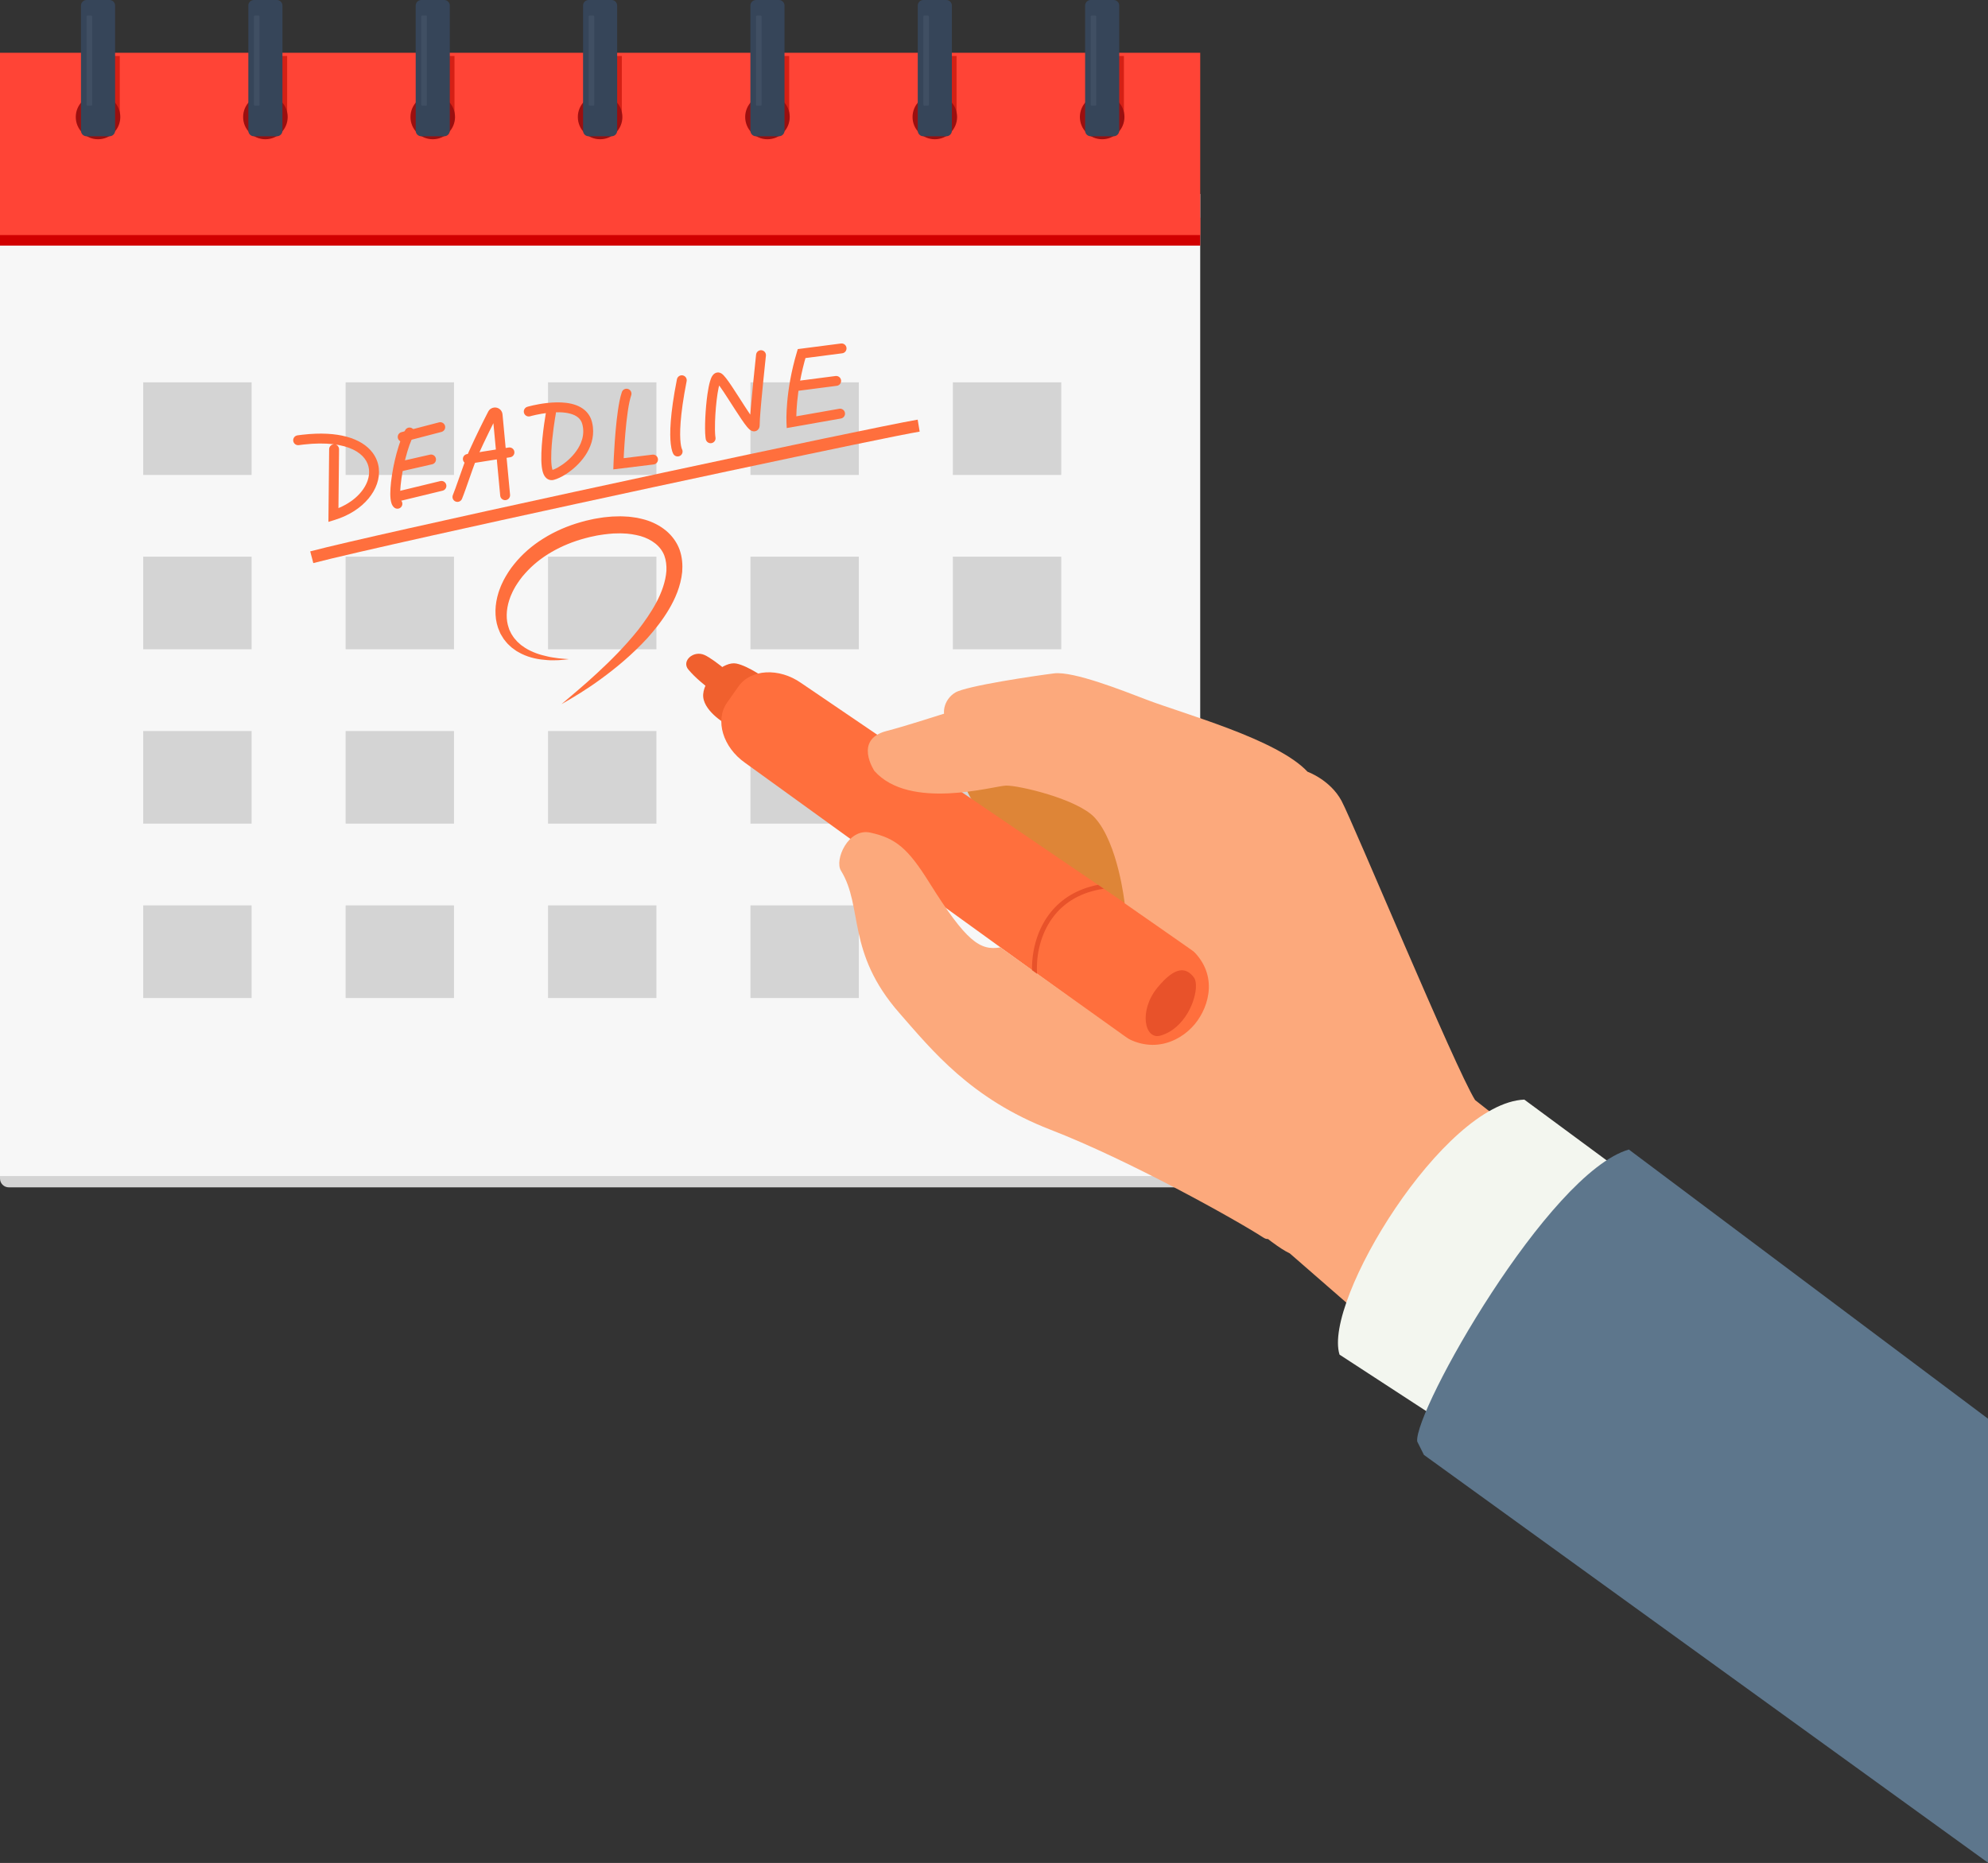 <svg width="191" height="179" xmlns="http://www.w3.org/2000/svg" xmlns:xlink="http://www.w3.org/1999/xlink" xml:space="preserve" overflow="hidden"><rect width="100%" height="100%" fill="#333333" stroke="none"/><defs><clipPath id="clip0"><rect x="476" y="554" width="191" height="179"/></clipPath></defs><g clip-path="url(#clip0)" transform="translate(-476 -554)"><path d="M114.24 114.085 0.841 114.085C0.377 114.085 0 113.708 0 113.243L0 108.069 115.082 108.069 115.082 113.243C115.082 113.708 114.705 114.085 114.24 114.085Z" fill="#D4D4D4" transform="matrix(1.002 0 0 1 476 554)"/><path d="M0 18.637 115.082 18.637 115.082 113.002-2.00405e-06 113.002Z" fill="#F7F7F7" transform="matrix(1.002 0 0 1 476 554)"/><path d="M0 20.906 115.082 20.906 115.082 23.598-2.00405e-06 23.598Z" fill="#D10000" transform="matrix(1.002 0 0 1 476 554)"/><path d="M0 5.071 115.082 5.071 115.082 22.586-2.00405e-06 22.586Z" fill="#FF4436" transform="matrix(1.002 0 0 1 476 554)"/><path d="M11.485 5.377 11.485 11.242 9.153 5.377Z" fill="#D52015" transform="matrix(1.002 0 0 1 476 554)"/><path d="M11.536 11.242C11.536 12.423 10.58 13.38 9.4 13.38 8.221 13.38 7.265 12.423 7.265 11.242 7.265 10.061 8.221 9.104 9.4 9.104 10.58 9.104 11.536 10.061 11.536 11.242Z" fill="#9B0F0F" transform="matrix(1.002 0 0 1 476 554)"/><path d="M10.502 13.094 8.299 13.094C8.005 13.094 7.765 12.854 7.765 12.56L7.765 0.534C7.765 0.24 8.005 0 8.299 0L10.502 0C10.796 0 11.036 0.24 11.036 0.534L11.036 12.56C11.036 12.854 10.796 13.094 10.502 13.094Z" fill="#364559" transform="matrix(1.002 0 0 1 476 554)"/><path d="M8.75 10.151 8.388 10.151C8.34 10.151 8.3 10.112 8.3 10.064L8.3 1.581C8.3 1.532 8.34 1.493 8.388 1.493L8.75 1.493C8.798 1.493 8.837 1.532 8.837 1.581L8.837 10.064C8.837 10.112 8.798 10.151 8.75 10.151Z" fill="#404F63" transform="matrix(1.002 0 0 1 476 554)"/><path d="M27.532 5.377 27.532 11.242 25.2 5.377Z" fill="#D52015" transform="matrix(1.002 0 0 1 476 554)"/><path d="M27.583 11.242C27.583 12.423 26.627 13.38 25.447 13.38 24.268 13.38 23.312 12.423 23.312 11.242 23.312 10.061 24.268 9.104 25.447 9.104 26.627 9.104 27.583 10.061 27.583 11.242Z" fill="#9B0F0F" transform="matrix(1.002 0 0 1 476 554)"/><path d="M26.549 13.094 24.346 13.094C24.052 13.094 23.812 12.854 23.812 12.56L23.812 0.534C23.812 0.24 24.052 0 24.346 0L26.549 0C26.842 0 27.082 0.24 27.082 0.534L27.082 12.56C27.082 12.854 26.842 13.094 26.549 13.094Z" fill="#364559" transform="matrix(1.002 0 0 1 476 554)"/><path d="M24.797 10.151 24.435 10.151C24.387 10.151 24.347 10.112 24.347 10.064L24.347 1.581C24.347 1.532 24.387 1.493 24.435 1.493L24.797 1.493C24.845 1.493 24.884 1.532 24.884 1.581L24.884 10.064C24.884 10.112 24.845 10.151 24.797 10.151Z" fill="#404F63" transform="matrix(1.002 0 0 1 476 554)"/><path d="M43.579 5.377 43.579 11.242 41.246 5.377Z" fill="#D52015" transform="matrix(1.002 0 0 1 476 554)"/><path d="M43.63 11.242C43.63 12.423 42.674 13.38 41.494 13.38 40.315 13.38 39.358 12.423 39.358 11.242 39.358 10.061 40.315 9.104 41.494 9.104 42.674 9.104 43.63 10.061 43.63 11.242Z" fill="#9B0F0F" transform="matrix(1.002 0 0 1 476 554)"/><path d="M42.596 13.094 40.392 13.094C40.099 13.094 39.859 12.854 39.859 12.56L39.859 0.534C39.859 0.24 40.099 0 40.392 0L42.596 0C42.889 0 43.129 0.24 43.129 0.534L43.129 12.56C43.13 12.854 42.889 13.094 42.596 13.094Z" fill="#364559" transform="matrix(1.002 0 0 1 476 554)"/><path d="M40.843 10.151 40.481 10.151C40.433 10.151 40.394 10.112 40.394 10.064L40.394 1.581C40.394 1.532 40.433 1.493 40.481 1.493L40.843 1.493C40.891 1.493 40.931 1.532 40.931 1.581L40.931 10.064C40.931 10.112 40.891 10.151 40.843 10.151Z" fill="#404F63" transform="matrix(1.002 0 0 1 476 554)"/><path d="M59.625 5.377 59.625 11.242 57.293 5.377Z" fill="#D52015" transform="matrix(1.002 0 0 1 476 554)"/><path d="M59.677 11.242C59.677 12.423 58.72 13.38 57.541 13.38 56.361 13.38 55.405 12.423 55.405 11.242 55.405 10.061 56.361 9.104 57.541 9.104 58.72 9.104 59.677 10.061 59.677 11.242Z" fill="#9B0F0F" transform="matrix(1.002 0 0 1 476 554)"/><path d="M58.643 13.094 56.439 13.094C56.146 13.094 55.906 12.854 55.906 12.56L55.906 0.534C55.906 0.24 56.146 0 56.439 0L58.643 0C58.936 0 59.176 0.24 59.176 0.534L59.176 12.56C59.176 12.854 58.936 13.094 58.643 13.094Z" fill="#364559" transform="matrix(1.002 0 0 1 476 554)"/><path d="M56.89 10.151 56.529 10.151C56.48 10.151 56.441 10.112 56.441 10.064L56.441 1.581C56.441 1.532 56.48 1.493 56.529 1.493L56.89 1.493C56.938 1.493 56.978 1.532 56.978 1.581L56.978 10.064C56.978 10.112 56.938 10.151 56.89 10.151Z" fill="#404F63" transform="matrix(1.002 0 0 1 476 554)"/><path d="M75.672 5.377 75.672 11.242 73.34 5.377Z" fill="#D52015" transform="matrix(1.002 0 0 1 476 554)"/><path d="M75.724 11.242C75.724 12.423 74.767 13.38 73.588 13.38 72.408 13.38 71.452 12.423 71.452 11.242 71.452 10.061 72.408 9.104 73.588 9.104 74.767 9.104 75.724 10.061 75.724 11.242Z" fill="#9B0F0F" transform="matrix(1.002 0 0 1 476 554)"/><path d="M74.689 13.094 72.486 13.094C72.193 13.094 71.952 12.854 71.952 12.56L71.952 0.534C71.952 0.24 72.193 0 72.486 0L74.689 0C74.983 0 75.223 0.24 75.223 0.534L75.223 12.56C75.223 12.854 74.983 13.094 74.689 13.094Z" fill="#364559" transform="matrix(1.002 0 0 1 476 554)"/><path d="M72.937 10.151 72.575 10.151C72.527 10.151 72.488 10.112 72.488 10.064L72.488 1.581C72.488 1.532 72.527 1.493 72.575 1.493L72.937 1.493C72.985 1.493 73.025 1.532 73.025 1.581L73.025 10.064C73.025 10.112 72.985 10.151 72.937 10.151Z" fill="#404F63" transform="matrix(1.002 0 0 1 476 554)"/><path d="M91.719 5.377 91.719 11.242 89.387 5.377Z" fill="#D52015" transform="matrix(1.002 0 0 1 476 554)"/><path d="M91.77 11.242C91.77 12.423 90.814 13.38 89.635 13.38 88.455 13.38 87.499 12.423 87.499 11.242 87.499 10.061 88.455 9.104 89.635 9.104 90.814 9.104 91.77 10.061 91.77 11.242Z" fill="#9B0F0F" transform="matrix(1.002 0 0 1 476 554)"/><path d="M90.736 13.094 88.533 13.094C88.239 13.094 87.999 12.854 87.999 12.56L87.999 0.534C87.999 0.24 88.239 0 88.533 0L90.736 0C91.029 0 91.27 0.24 91.27 0.534L91.27 12.56C91.27 12.854 91.03 13.094 90.736 13.094Z" fill="#364559" transform="matrix(1.002 0 0 1 476 554)"/><path d="M88.984 10.151 88.622 10.151C88.574 10.151 88.534 10.112 88.534 10.064L88.534 1.581C88.534 1.532 88.574 1.493 88.622 1.493L88.984 1.493C89.032 1.493 89.071 1.532 89.071 1.581L89.071 10.064C89.071 10.112 89.032 10.151 88.984 10.151Z" fill="#404F63" transform="matrix(1.002 0 0 1 476 554)"/><path d="M107.766 5.377 107.766 11.242 105.434 5.377Z" fill="#D52015" transform="matrix(1.002 0 0 1 476 554)"/><path d="M107.817 11.242C107.817 12.423 106.861 13.38 105.681 13.38 104.502 13.38 103.545 12.423 103.545 11.242 103.545 10.061 104.502 9.104 105.681 9.104 106.861 9.104 107.817 10.061 107.817 11.242Z" fill="#9B0F0F" transform="matrix(1.002 0 0 1 476 554)"/><path d="M106.783 13.094 104.58 13.094C104.286 13.094 104.046 12.854 104.046 12.56L104.046 0.534C104.046 0.24 104.286 0 104.58 0L106.783 0C107.076 0 107.317 0.24 107.317 0.534L107.317 12.56C107.317 12.854 107.076 13.094 106.783 13.094Z" fill="#364559" transform="matrix(1.002 0 0 1 476 554)"/><path d="M105.031 10.151 104.669 10.151C104.621 10.151 104.581 10.112 104.581 10.064L104.581 1.581C104.581 1.532 104.621 1.493 104.669 1.493L105.031 1.493C105.079 1.493 105.118 1.532 105.118 1.581L105.118 10.064C105.118 10.112 105.079 10.151 105.031 10.151Z" fill="#404F63" transform="matrix(1.002 0 0 1 476 554)"/><path d="M91.364 36.734 101.758 36.734 101.758 45.634 91.364 45.634Z" fill="#D4D4D4" transform="matrix(1.002 0 0 1 476 554)"/><path d="M71.956 70.241 82.349 70.241 82.349 79.14 71.956 79.14Z" fill="#D4D4D4" transform="matrix(1.002 0 0 1 476 554)"/><path d="M33.14 70.241 43.533 70.241 43.533 79.14 33.14 79.14Z" fill="#D4D4D4" transform="matrix(1.002 0 0 1 476 554)"/><path d="M52.548 70.241 62.941 70.241 62.941 79.14 52.548 79.14Z" fill="#D4D4D4" transform="matrix(1.002 0 0 1 476 554)"/><path d="M52.548 53.488 62.941 53.488 62.941 62.387 52.548 62.387Z" fill="#D4D4D4" transform="matrix(1.002 0 0 1 476 554)"/><path d="M33.14 53.488 43.533 53.488 43.533 62.387 33.14 62.387Z" fill="#D4D4D4" transform="matrix(1.002 0 0 1 476 554)"/><path d="M33.14 86.994 43.533 86.994 43.533 95.894 33.14 95.894Z" fill="#D4D4D4" transform="matrix(1.002 0 0 1 476 554)"/><path d="M52.548 86.994 62.941 86.994 62.941 95.894 52.548 95.894Z" fill="#D4D4D4" transform="matrix(1.002 0 0 1 476 554)"/><path d="M71.956 86.994 82.349 86.994 82.349 95.894 71.956 95.894Z" fill="#D4D4D4" transform="matrix(1.002 0 0 1 476 554)"/><path d="M71.956 53.488 82.349 53.488 82.349 62.387 71.956 62.387Z" fill="#D4D4D4" transform="matrix(1.002 0 0 1 476 554)"/><path d="M71.956 36.734 82.349 36.734 82.349 45.634 71.956 45.634Z" fill="#D4D4D4" transform="matrix(1.002 0 0 1 476 554)"/><path d="M52.548 36.734 62.941 36.734 62.941 45.634 52.548 45.634Z" fill="#D4D4D4" transform="matrix(1.002 0 0 1 476 554)"/><path d="M33.14 36.734 43.533 36.734 43.533 45.634 33.14 45.634Z" fill="#D4D4D4" transform="matrix(1.002 0 0 1 476 554)"/><path d="M13.732 36.734 24.125 36.734 24.125 45.634 13.732 45.634Z" fill="#D4D4D4" transform="matrix(1.002 0 0 1 476 554)"/><path d="M13.732 53.488 24.125 53.488 24.125 62.387 13.732 62.387Z" fill="#D4D4D4" transform="matrix(1.002 0 0 1 476 554)"/><path d="M13.732 70.241 24.125 70.241 24.125 79.14 13.732 79.14Z" fill="#D4D4D4" transform="matrix(1.002 0 0 1 476 554)"/><path d="M13.732 86.994 24.125 86.994 24.125 95.894 13.732 95.894Z" fill="#D4D4D4" transform="matrix(1.002 0 0 1 476 554)"/><path d="M91.364 70.241 101.758 70.241 101.758 79.14 91.364 79.14Z" fill="#D4D4D4" transform="matrix(1.002 0 0 1 476 554)"/><path d="M91.364 53.488 101.758 53.488 101.758 62.387 91.364 62.387Z" fill="#D4D4D4" transform="matrix(1.002 0 0 1 476 554)"/><path d="M59.755 49.618C59.575 49.604 59.4 49.612 59.224 49.616 59.048 49.62 58.873 49.622 58.698 49.631 58.354 49.668 58.006 49.684 57.669 49.741 57.334 49.799 56.994 49.84 56.669 49.923 56.341 49.997 56.014 50.064 55.695 50.166 54.412 50.528 53.198 51.057 52.11 51.738 51.019 52.413 50.062 53.253 49.298 54.208 48.908 54.679 48.587 55.196 48.304 55.719 48.178 55.991 48.038 56.251 47.944 56.532 47.895 56.671 47.835 56.805 47.796 56.946 47.757 57.088 47.719 57.229 47.68 57.369 47.405 58.494 47.443 59.698 47.905 60.696L47.986 60.883 48.089 61.057C48.159 61.172 48.223 61.289 48.298 61.398 48.466 61.602 48.614 61.818 48.809 61.983 48.903 62.069 48.99 62.16 49.086 62.238 49.187 62.31 49.286 62.383 49.385 62.454L49.532 62.56 49.688 62.647C49.792 62.703 49.895 62.759 49.998 62.815 50.833 63.226 51.682 63.371 52.45 63.423 52.835 63.462 53.205 63.439 53.556 63.433 53.908 63.414 54.241 63.368 54.556 63.336 54.238 63.307 53.906 63.293 53.562 63.253 53.219 63.2 52.86 63.167 52.499 63.075 51.776 62.918 51.008 62.674 50.324 62.231 50.241 62.172 50.158 62.114 50.074 62.055L49.948 61.967 49.835 61.864C49.759 61.795 49.682 61.727 49.605 61.658 49.532 61.585 49.47 61.502 49.401 61.425 49.255 61.277 49.158 61.089 49.039 60.919 48.988 60.827 48.947 60.73 48.9 60.636L48.832 60.493 48.783 60.341C48.495 59.538 48.534 58.595 48.821 57.684 48.861 57.571 48.9 57.457 48.94 57.342 48.979 57.228 49.038 57.118 49.086 57.005 49.176 56.777 49.312 56.562 49.429 56.34 49.697 55.911 49.991 55.484 50.35 55.094 51.05 54.302 51.913 53.6 52.896 53.035 53.875 52.466 54.964 52.02 56.12 51.713 56.405 51.626 56.703 51.571 56.998 51.507 57.294 51.434 57.593 51.404 57.893 51.353 58.193 51.303 58.493 51.295 58.796 51.261 58.946 51.254 59.096 51.255 59.247 51.25 59.398 51.248 59.549 51.239 59.697 51.253 60.299 51.264 60.875 51.364 61.417 51.507 61.955 51.663 62.437 51.907 62.831 52.219 63.223 52.533 63.52 52.923 63.697 53.374 63.867 53.828 63.92 54.334 63.899 54.849 63.823 55.889 63.437 56.935 62.935 57.886 62.429 58.841 61.812 59.716 61.182 60.534 59.888 62.15 58.511 63.513 57.245 64.686 55.981 65.866 54.8 66.828 53.836 67.66 54.938 67.03 56.259 66.245 57.669 65.203 59.082 64.166 60.613 62.904 62.086 61.3 62.807 60.484 63.522 59.591 64.135 58.557 64.742 57.525 65.265 56.34 65.411 54.965 65.465 54.277 65.417 53.541 65.165 52.825 64.91 52.112 64.436 51.461 63.849 50.978 63.262 50.494 62.579 50.155 61.881 49.947 61.706 49.891 61.529 49.858 61.353 49.814 61.265 49.794 61.176 49.772 61.087 49.754L60.821 49.716C60.644 49.693 60.465 49.661 60.288 49.647L59.755 49.618Z" fill="#FF6F3D" transform="matrix(1.002 0 0 1 476 554)"/><path d="M69.309 67.173C67.426 65.759 66.719 65.17 66.013 64.345 65.306 63.52 66.484 62.46 67.543 62.931 68.603 63.403 70.957 65.523 70.957 65.523L69.309 67.173Z" fill="#F0602E" transform="matrix(1.002 0 0 1 476 554)"/><path d="M69.545 69.53C69.545 69.53 67.308 68.233 67.425 66.702 67.543 65.17 69.427 63.52 70.604 63.756 71.781 63.991 73.547 65.288 73.547 65.288L69.545 69.53Z" fill="#F0602E" transform="matrix(1.002 0 0 1 476 554)"/><path d="M92.327 74.581C92.869 79.751 105.731 88.26 106.994 88.221 108.256 88.181 118.18 83.522 118.18 83.522 118.18 83.522 94.869 69.415 92.327 74.581Z" fill="#DE8537" transform="matrix(1.002 0 0 1 476 554)"/><path d="M123.672 120.431C119.98 118.707 108.472 106.393 104.313 105.943 100.152 105.492 101.406 97.229 102.651 95.013 103.895 92.798 111.425 88.664 111.046 85.463 110.667 82.262 102.233 72.938 99.957 72.884 97.68 72.829 91.06 69.723 91.06 69.723 90.068 68.718 90.525 67.185 91.592 66.544 92.658 65.903 99.201 64.937 101.064 64.702 102.927 64.466 107.737 66.386 109.941 67.23 113.579 68.624 122.469 71.03 125.373 74.152 125.373 74.152 127.546 74.928 128.632 76.947 129.718 78.966 139.577 102.746 141.439 105.697 142.396 106.47 160.187 120.461 160.187 120.461L144.8 138.871 123.672 120.431" fill="#FCA97C" transform="matrix(1.002 0 0 1 476 554)"/><path d="M114.831 98.053C113.49 99.966 110.505 101.516 107.379 99.32L99.435 93.567 98.956 93.22 95.929 91.027 71.438 73.293C69.31 71.796 68.534 69.196 69.715 67.511L70.8 65.966C71.98 64.284 74.688 64.13 76.816 65.624L105.281 85.016 105.837 85.395 113.49 90.608C116.789 92.926 116.172 96.14 114.831 98.053Z" fill="#FF6F3D" transform="matrix(1.002 0 0 1 476 554)"/><path d="M119.631 106.518 116.77 105.951 106.601 98.669 95.929 91.028C93.953 91.374 92.634 90.452 89.095 84.784 87.047 81.503 85.891 80.54 83.454 80.002 81.33 79.533 79.995 82.62 80.634 83.655 82.791 87.153 81.126 91.49 86.23 97.33 89.374 100.927 93.098 105.586 100.701 108.536 108.304 111.487 118.496 117.198 121.133 118.907 123.771 120.615 119.631 106.518 119.631 106.518Z" fill="#FCA97C" transform="matrix(1.002 0 0 1 476 554)"/><path d="M107.838 86.794C107.838 86.794 107.218 81.048 104.981 78.578 103.346 76.772 97.641 75.446 96.459 75.483 95.276 75.52 87.227 77.901 83.841 74.075 83.841 74.075 81.831 71.072 84.984 70.244 89.146 69.151 93.473 67.376 96.275 67.199 99.077 67.023 107.553 68.688 109.814 70.812 112.074 72.936 122.825 93.894 122.925 99.863 123.025 105.832 121.859 96.612 118.269 94.091 114.68 91.569 107.838 86.794 107.838 86.794Z" fill="#FCA97C" transform="matrix(1.002 0 0 1 476 554)"/><path d="M111.272 99.506C109.735 99.946 109.174 97.106 110.972 94.906 112.771 92.706 113.77 93.006 114.469 93.906 114.878 94.433 114.671 95.987 113.869 97.346 113.3 98.31 112.432 99.174 111.272 99.506Z" fill="#E8522A" transform="matrix(1.002 0 0 1 476 554)"/><path d="M105.838 85.395C103.638 85.717 102.138 86.684 101.133 87.916 99.896 89.436 99.419 91.388 99.419 93.055 99.419 93.229 99.424 93.402 99.435 93.567L98.956 93.22C98.953 93.167 98.953 93.111 98.953 93.055 98.956 91.305 99.449 89.252 100.772 87.623 101.766 86.395 103.235 85.421 105.281 85.016L105.838 85.395Z" fill="#E8522A" transform="matrix(1.002 0 0 1 476 554)"/><path d="M128.441 130.158C126.83 125 138.427 105.976 146.158 105.654L160.977 116.617 143.259 139.831 128.441 130.158Z" fill="#F3F6EF" transform="matrix(1.002 0 0 1 476 554)"/><path d="M135.888 138.502C135.565 135.6 148.451 112.708 156.182 110.451L190.651 136.337 190.651 179 136.532 139.792" fill="#5D768C" transform="matrix(1.002 0 0 1 476 554)"/><path d="M28.653 42.771C28.81 42.749 28.964 42.729 29.115 42.712 31.309 42.461 32.869 42.713 33.861 43.197 34.359 43.439 34.716 43.735 34.959 44.056 35.203 44.378 35.337 44.726 35.38 45.096 35.419 45.442 35.376 45.809 35.248 46.183 35.055 46.743 34.667 47.316 34.092 47.82 33.517 48.324 32.758 48.758 31.831 49.044L31.971 49.498 32.445 49.502 32.509 43.169C32.511 42.907 32.301 42.692 32.039 42.69 31.777 42.687 31.563 42.897 31.56 43.16L31.49 50.143 32.11 49.951C33.504 49.521 34.601 48.784 35.333 47.903 35.699 47.463 35.974 46.986 36.144 46.492 36.314 45.999 36.379 45.488 36.322 44.988 36.262 44.454 36.059 43.935 35.714 43.482 35.196 42.8 34.371 42.272 33.26 41.967 32.147 41.661 30.741 41.571 29.007 41.769 28.847 41.787 28.685 41.808 28.521 41.831 28.261 41.868 28.081 42.108 28.117 42.367 28.154 42.627 28.393 42.808 28.653 42.771L28.653 42.771Z" fill="#FF6F3D" transform="matrix(1.002 0 0 1 476 554)"/><path d="M38.852 41.328C38.617 41.762 38.409 42.294 38.224 42.876 37.948 43.748 37.726 44.73 37.586 45.633 37.516 46.085 37.467 46.516 37.442 46.905 37.417 47.295 37.416 47.641 37.449 47.937 37.467 48.092 37.494 48.233 37.541 48.37 37.565 48.439 37.595 48.507 37.637 48.576 37.678 48.645 37.733 48.715 37.811 48.777 38.017 48.94 38.315 48.906 38.478 48.701 38.641 48.495 38.606 48.197 38.402 48.034L38.287 48.178 38.446 48.081C38.443 48.077 38.432 48.058 38.402 48.033L38.287 48.178 38.446 48.081 38.446 48.081C38.438 48.068 38.407 47.971 38.392 47.83 38.359 47.552 38.368 47.108 38.419 46.596 38.494 45.826 38.661 44.891 38.886 44.013 39.109 43.137 39.396 42.312 39.686 41.78 39.811 41.55 39.726 41.262 39.495 41.137 39.265 41.012 38.977 41.097 38.852 41.328L38.852 41.328Z" fill="#FF6F3D" transform="matrix(1.002 0 0 1 476 554)"/><path d="M38.731 42.442 42.333 41.501C42.587 41.434 42.739 41.175 42.672 40.921 42.606 40.668 42.347 40.516 42.094 40.582L38.491 41.523C38.238 41.59 38.086 41.849 38.152 42.103 38.219 42.356 38.478 42.508 38.731 42.442" fill="#FF6F3D" transform="matrix(1.002 0 0 1 476 554)"/><path d="M38.337 45.318 41.436 44.611C41.692 44.552 41.852 44.298 41.793 44.042 41.735 43.786 41.481 43.627 41.225 43.685L38.126 44.392C37.871 44.45 37.711 44.705 37.769 44.961 37.828 45.216 38.082 45.376 38.337 45.318" fill="#FF6F3D" transform="matrix(1.002 0 0 1 476 554)"/><path d="M38.313 48.149 42.439 47.147C42.693 47.086 42.85 46.829 42.788 46.574 42.726 46.319 42.47 46.163 42.215 46.225L38.09 47.226C37.835 47.288 37.679 47.545 37.74 47.799 37.802 48.054 38.058 48.211 38.313 48.149" fill="#FF6F3D" transform="matrix(1.002 0 0 1 476 554)"/><path d="M44.3 47.927C44.402 47.676 44.523 47.347 44.655 46.976 44.853 46.419 45.075 45.773 45.282 45.189 45.386 44.898 45.485 44.622 45.575 44.383 45.665 44.145 45.747 43.942 45.81 43.803 46.566 42.127 47.249 40.77 47.656 39.983L47.462 39.882 47.583 40.063C47.616 40.042 47.643 40.009 47.656 39.983L47.462 39.882 47.583 40.064 47.456 39.873 47.482 40.102C47.514 40.098 47.551 40.086 47.584 40.064L47.456 39.874 47.482 40.102 47.458 39.889 47.332 40.062C47.38 40.096 47.428 40.107 47.482 40.102L47.458 39.889 47.332 40.062 47.468 39.874 47.269 39.993C47.286 40.021 47.309 40.045 47.332 40.062L47.468 39.874 47.269 39.993 47.456 39.881 47.239 39.906C47.242 39.932 47.252 39.964 47.269 39.993L47.456 39.881 47.239 39.906C47.24 39.908 47.241 39.925 47.246 39.949L47.712 39.859 47.239 39.904 47.963 47.626C47.987 47.887 48.218 48.079 48.479 48.054 48.74 48.03 48.932 47.798 48.907 47.537L48.181 39.792 48.177 39.77 47.777 39.847 48.181 39.792 48.177 39.769 47.777 39.846 48.181 39.792 47.878 39.833 48.182 39.798 48.181 39.792 47.879 39.833 48.182 39.798C48.171 39.695 48.137 39.594 48.085 39.508 48.008 39.377 47.894 39.28 47.77 39.223 47.647 39.165 47.512 39.143 47.375 39.158 47.266 39.17 47.155 39.208 47.055 39.275 46.956 39.341 46.871 39.437 46.815 39.546 46.401 40.345 45.712 41.717 44.946 43.413 44.843 43.641 44.724 43.949 44.593 44.306 44.396 44.842 44.174 45.484 43.965 46.082 43.757 46.678 43.56 47.232 43.422 47.571 43.324 47.814 43.44 48.091 43.683 48.189 43.925 48.287 44.202 48.17 44.3 47.927L44.3 47.927Z" fill="#FF6F3D" transform="matrix(1.002 0 0 1 476 554)"/><path d="M44.932 44.568 48.923 43.935C49.182 43.894 49.359 43.651 49.318 43.392 49.277 43.133 49.034 42.957 48.775 42.998L44.784 43.63C44.526 43.671 44.349 43.914 44.39 44.173 44.431 44.432 44.674 44.609 44.932 44.568" fill="#FF6F3D" transform="matrix(1.002 0 0 1 476 554)"/><path d="M52.367 39.554C52.354 39.616 52.337 39.71 52.314 39.84 52.237 40.293 52.105 41.164 52.011 42.105 51.964 42.576 51.926 43.063 51.911 43.527 51.895 43.991 51.901 44.428 51.944 44.81 51.962 44.968 51.986 45.116 52.021 45.255 52.075 45.465 52.143 45.658 52.288 45.839 52.361 45.928 52.46 46.013 52.584 46.068 52.708 46.125 52.853 46.144 52.983 46.129 53.027 46.123 53.065 46.115 53.097 46.108L53.104 46.106C53.461 46.011 53.863 45.818 54.289 45.542 54.926 45.128 55.606 44.526 56.118 43.765 56.373 43.384 56.585 42.962 56.72 42.504 56.854 42.046 56.91 41.55 56.851 41.036 56.833 40.877 56.804 40.716 56.764 40.555 56.646 40.078 56.391 39.685 56.062 39.404 55.566 38.98 54.939 38.791 54.306 38.709 53.67 38.629 53.016 38.658 52.432 38.725 51.395 38.843 50.582 39.082 50.566 39.086 50.314 39.16 50.17 39.424 50.243 39.675 50.317 39.927 50.581 40.071 50.832 39.998L50.838 39.996C50.913 39.974 51.649 39.77 52.539 39.668 53.25 39.586 54.062 39.576 54.683 39.748 54.994 39.833 55.252 39.959 55.443 40.123 55.633 40.29 55.767 40.49 55.843 40.786 55.874 40.907 55.895 41.027 55.909 41.144 55.966 41.649 55.877 42.127 55.686 42.581 55.402 43.261 54.878 43.877 54.325 44.338 54.048 44.569 53.766 44.762 53.509 44.907 53.254 45.051 53.02 45.147 52.864 45.187L52.984 45.647 52.871 45.186 52.868 45.186 52.888 45.293 52.876 45.185 52.868 45.186 52.888 45.293 52.876 45.185 52.896 45.36 52.937 45.19C52.913 45.184 52.889 45.184 52.876 45.186L52.896 45.36 52.937 45.19 52.899 45.346 53.018 45.233C53.015 45.228 52.981 45.2 52.937 45.19L52.899 45.346 53.018 45.233 53.007 45.245 53.02 45.235 53.018 45.233 53.007 45.245 53.02 45.235C53.016 45.233 52.983 45.179 52.957 45.084 52.929 44.99 52.904 44.859 52.887 44.703 52.846 44.351 52.843 43.877 52.866 43.371 52.901 42.61 52.994 41.77 53.086 41.088 53.132 40.747 53.177 40.444 53.215 40.211 53.252 39.978 53.283 39.808 53.295 39.751 53.349 39.495 53.185 39.243 52.929 39.189 52.673 39.134 52.421 39.298 52.367 39.554L52.367 39.554Z" fill="#FF6F3D" transform="matrix(1.002 0 0 1 476 554)"/><path d="M59.627 37.671C59.543 37.915 59.472 38.197 59.408 38.511 59.185 39.608 59.042 41.104 58.952 42.34 58.863 43.574 58.827 44.541 58.827 44.545L58.807 45.101 62.674 44.627C62.934 44.595 63.118 44.359 63.087 44.099 63.055 43.838 62.818 43.653 62.558 43.685L59.243 44.091 59.301 44.562 59.775 44.58C59.775 44.58 59.776 44.562 59.777 44.525 59.788 44.25 59.843 42.986 59.963 41.598 60.023 40.905 60.099 40.18 60.194 39.536 60.287 38.894 60.403 38.327 60.524 37.981 60.609 37.733 60.478 37.463 60.23 37.378 59.983 37.292 59.713 37.423 59.627 37.671L59.627 37.671Z" fill="#FF6F3D" transform="matrix(1.002 0 0 1 476 554)"/><path d="M64.907 36.443C64.229 39.887 64.208 41.704 64.316 42.659 64.39 43.305 64.525 43.56 64.578 43.643 64.721 43.863 65.015 43.924 65.235 43.781 65.454 43.637 65.515 43.343 65.372 43.123L65.092 43.306 65.385 43.145 65.372 43.123 65.092 43.306 65.385 43.145 65.287 43.199 65.387 43.148 65.385 43.144 65.287 43.198 65.387 43.147 65.384 43.141C65.37 43.11 65.303 42.941 65.259 42.55 65.167 41.747 65.17 40.01 65.838 36.626 65.889 36.369 65.722 36.119 65.465 36.069 65.208 36.019 64.958 36.186 64.907 36.443L64.907 36.443Z" fill="#FF6F3D" transform="matrix(1.002 0 0 1 476 554)"/><path d="M68.604 42.029C68.598 41.995 68.592 41.953 68.586 41.905 68.552 41.606 68.543 41.092 68.561 40.513 68.589 39.641 68.677 38.605 68.803 37.802 68.866 37.402 68.94 37.057 69.011 36.838 69.045 36.73 69.082 36.654 69.094 36.635L69.097 36.631 69.028 36.583 69.09 36.639 69.097 36.631 69.028 36.583 69.09 36.639 68.899 36.464 69.033 36.685C69.065 36.665 69.082 36.648 69.09 36.639L68.9 36.464 69.033 36.685 68.849 36.381 68.889 36.733C68.95 36.726 69.001 36.705 69.033 36.685L68.849 36.381 68.889 36.733 68.847 36.367 68.698 36.704C68.744 36.726 68.82 36.742 68.889 36.733L68.847 36.367 68.698 36.704 68.7 36.705 68.779 36.525 68.659 36.683C68.659 36.683 68.668 36.691 68.7 36.706L68.779 36.525 68.659 36.683C68.66 36.683 68.691 36.711 68.731 36.755 68.806 36.838 68.917 36.98 69.043 37.156 69.264 37.465 69.537 37.879 69.822 38.324 70.252 38.991 70.713 39.725 71.105 40.299 71.301 40.587 71.478 40.833 71.637 41.023 71.718 41.118 71.791 41.199 71.879 41.273 71.924 41.31 71.972 41.347 72.042 41.382 72.077 41.399 72.118 41.416 72.17 41.429 72.222 41.442 72.287 41.451 72.362 41.442 72.456 41.433 72.564 41.388 72.64 41.322 72.698 41.273 72.738 41.218 72.765 41.168 72.805 41.093 72.82 41.03 72.83 40.976 72.839 40.921 72.841 40.874 72.841 40.828L72.841 40.826C72.84 40.716 72.848 40.515 72.863 40.265 72.917 39.383 73.062 37.855 73.192 36.555 73.258 35.904 73.319 35.309 73.365 34.877 73.411 34.445 73.44 34.177 73.44 34.176 73.468 33.916 73.28 33.681 73.019 33.653 72.759 33.624 72.525 33.813 72.497 34.074 72.497 34.074 72.344 35.485 72.192 37.031 72.116 37.804 72.04 38.61 71.984 39.293 71.956 39.635 71.933 39.945 71.916 40.207 71.9 40.469 71.891 40.678 71.893 40.835L71.893 40.833 71.893 40.836 72.028 40.839 71.895 40.814 71.893 40.835 72.028 40.839 71.895 40.814 72.248 40.879 71.965 40.662C71.909 40.739 71.9 40.791 71.895 40.814L72.248 40.879 71.965 40.662 72.301 40.919 72.088 40.554C72.036 40.584 71.993 40.625 71.965 40.663L72.301 40.919 72.088 40.554 72.303 40.923 72.255 40.499C72.202 40.504 72.141 40.523 72.088 40.554L72.303 40.923 72.254 40.499 72.298 40.881 72.45 40.525C72.418 40.512 72.356 40.488 72.255 40.498L72.298 40.881 72.45 40.525 72.371 40.711 72.492 40.547C72.491 40.547 72.482 40.538 72.451 40.525L72.371 40.711 72.492 40.547 72.473 40.531C72.425 40.486 72.325 40.37 72.211 40.217 72.007 39.947 71.745 39.555 71.464 39.122 71.042 38.473 70.577 37.729 70.173 37.123 69.971 36.82 69.784 36.552 69.619 36.339 69.536 36.233 69.459 36.141 69.381 36.059 69.341 36.019 69.302 35.981 69.256 35.944 69.21 35.907 69.159 35.87 69.082 35.836L69.084 35.837C69 35.798 68.887 35.776 68.782 35.79 68.688 35.8 68.604 35.835 68.54 35.874 68.415 35.953 68.35 36.041 68.296 36.123 68.198 36.279 68.14 36.441 68.082 36.634 67.984 36.967 67.904 37.386 67.836 37.857 67.735 38.561 67.664 39.376 67.628 40.125 67.611 40.5 67.602 40.858 67.604 41.178 67.606 41.499 67.618 41.78 67.645 42.012 67.652 42.076 67.661 42.137 67.671 42.194 67.716 42.452 67.962 42.625 68.22 42.58 68.477 42.534 68.65 42.288 68.604 42.029L68.604 42.029Z" fill="#FF6F3D" transform="matrix(1.002 0 0 1 476 554)"/><path d="M76.404 37.568 80.237 37.07C80.497 37.036 80.68 36.798 80.646 36.538 80.613 36.278 80.375 36.095 80.115 36.129L76.282 36.626C76.022 36.66 75.839 36.898 75.872 37.158 75.906 37.418 76.144 37.602 76.404 37.568" fill="#FF6F3D" transform="matrix(1.002 0 0 1 476 554)"/><path d="M80.469 39.276 75.802 40.099 75.885 40.567 76.358 40.543 76.358 40.538C76.352 40.405 76.253 37.685 77.317 34.108L76.862 33.973 76.923 34.444 80.756 33.946C81.016 33.913 81.199 33.675 81.165 33.415 81.132 33.155 80.894 32.971 80.634 33.005L76.495 33.542 76.407 33.838C75.267 37.676 75.41 40.555 75.411 40.591L75.437 41.128 80.633 40.212C80.891 40.166 81.064 39.92 81.018 39.662 80.973 39.403 80.727 39.231 80.469 39.276L80.469 39.276Z" fill="#FF6F3D" transform="matrix(1.002 0 0 1 476 554)"/><path d="M30.042 54.104C31.84 53.631 36.102 52.647 41.536 51.433 49.69 49.611 60.497 47.262 69.695 45.298 74.293 44.316 78.49 43.43 81.752 42.754 83.382 42.416 84.779 42.13 85.875 41.911 86.969 41.692 87.766 41.54 88.182 41.471L87.991 40.321C87.398 40.42 86.174 40.66 84.45 41.01 78.422 42.234 66.345 44.805 54.977 47.28 49.292 48.518 43.785 49.731 39.301 50.741 34.814 51.75 31.357 52.554 29.746 52.978L30.042 54.104 30.042 54.104Z" fill="#FF6F3D" transform="matrix(1.002 0 0 1 476 554)"/></g></svg>
